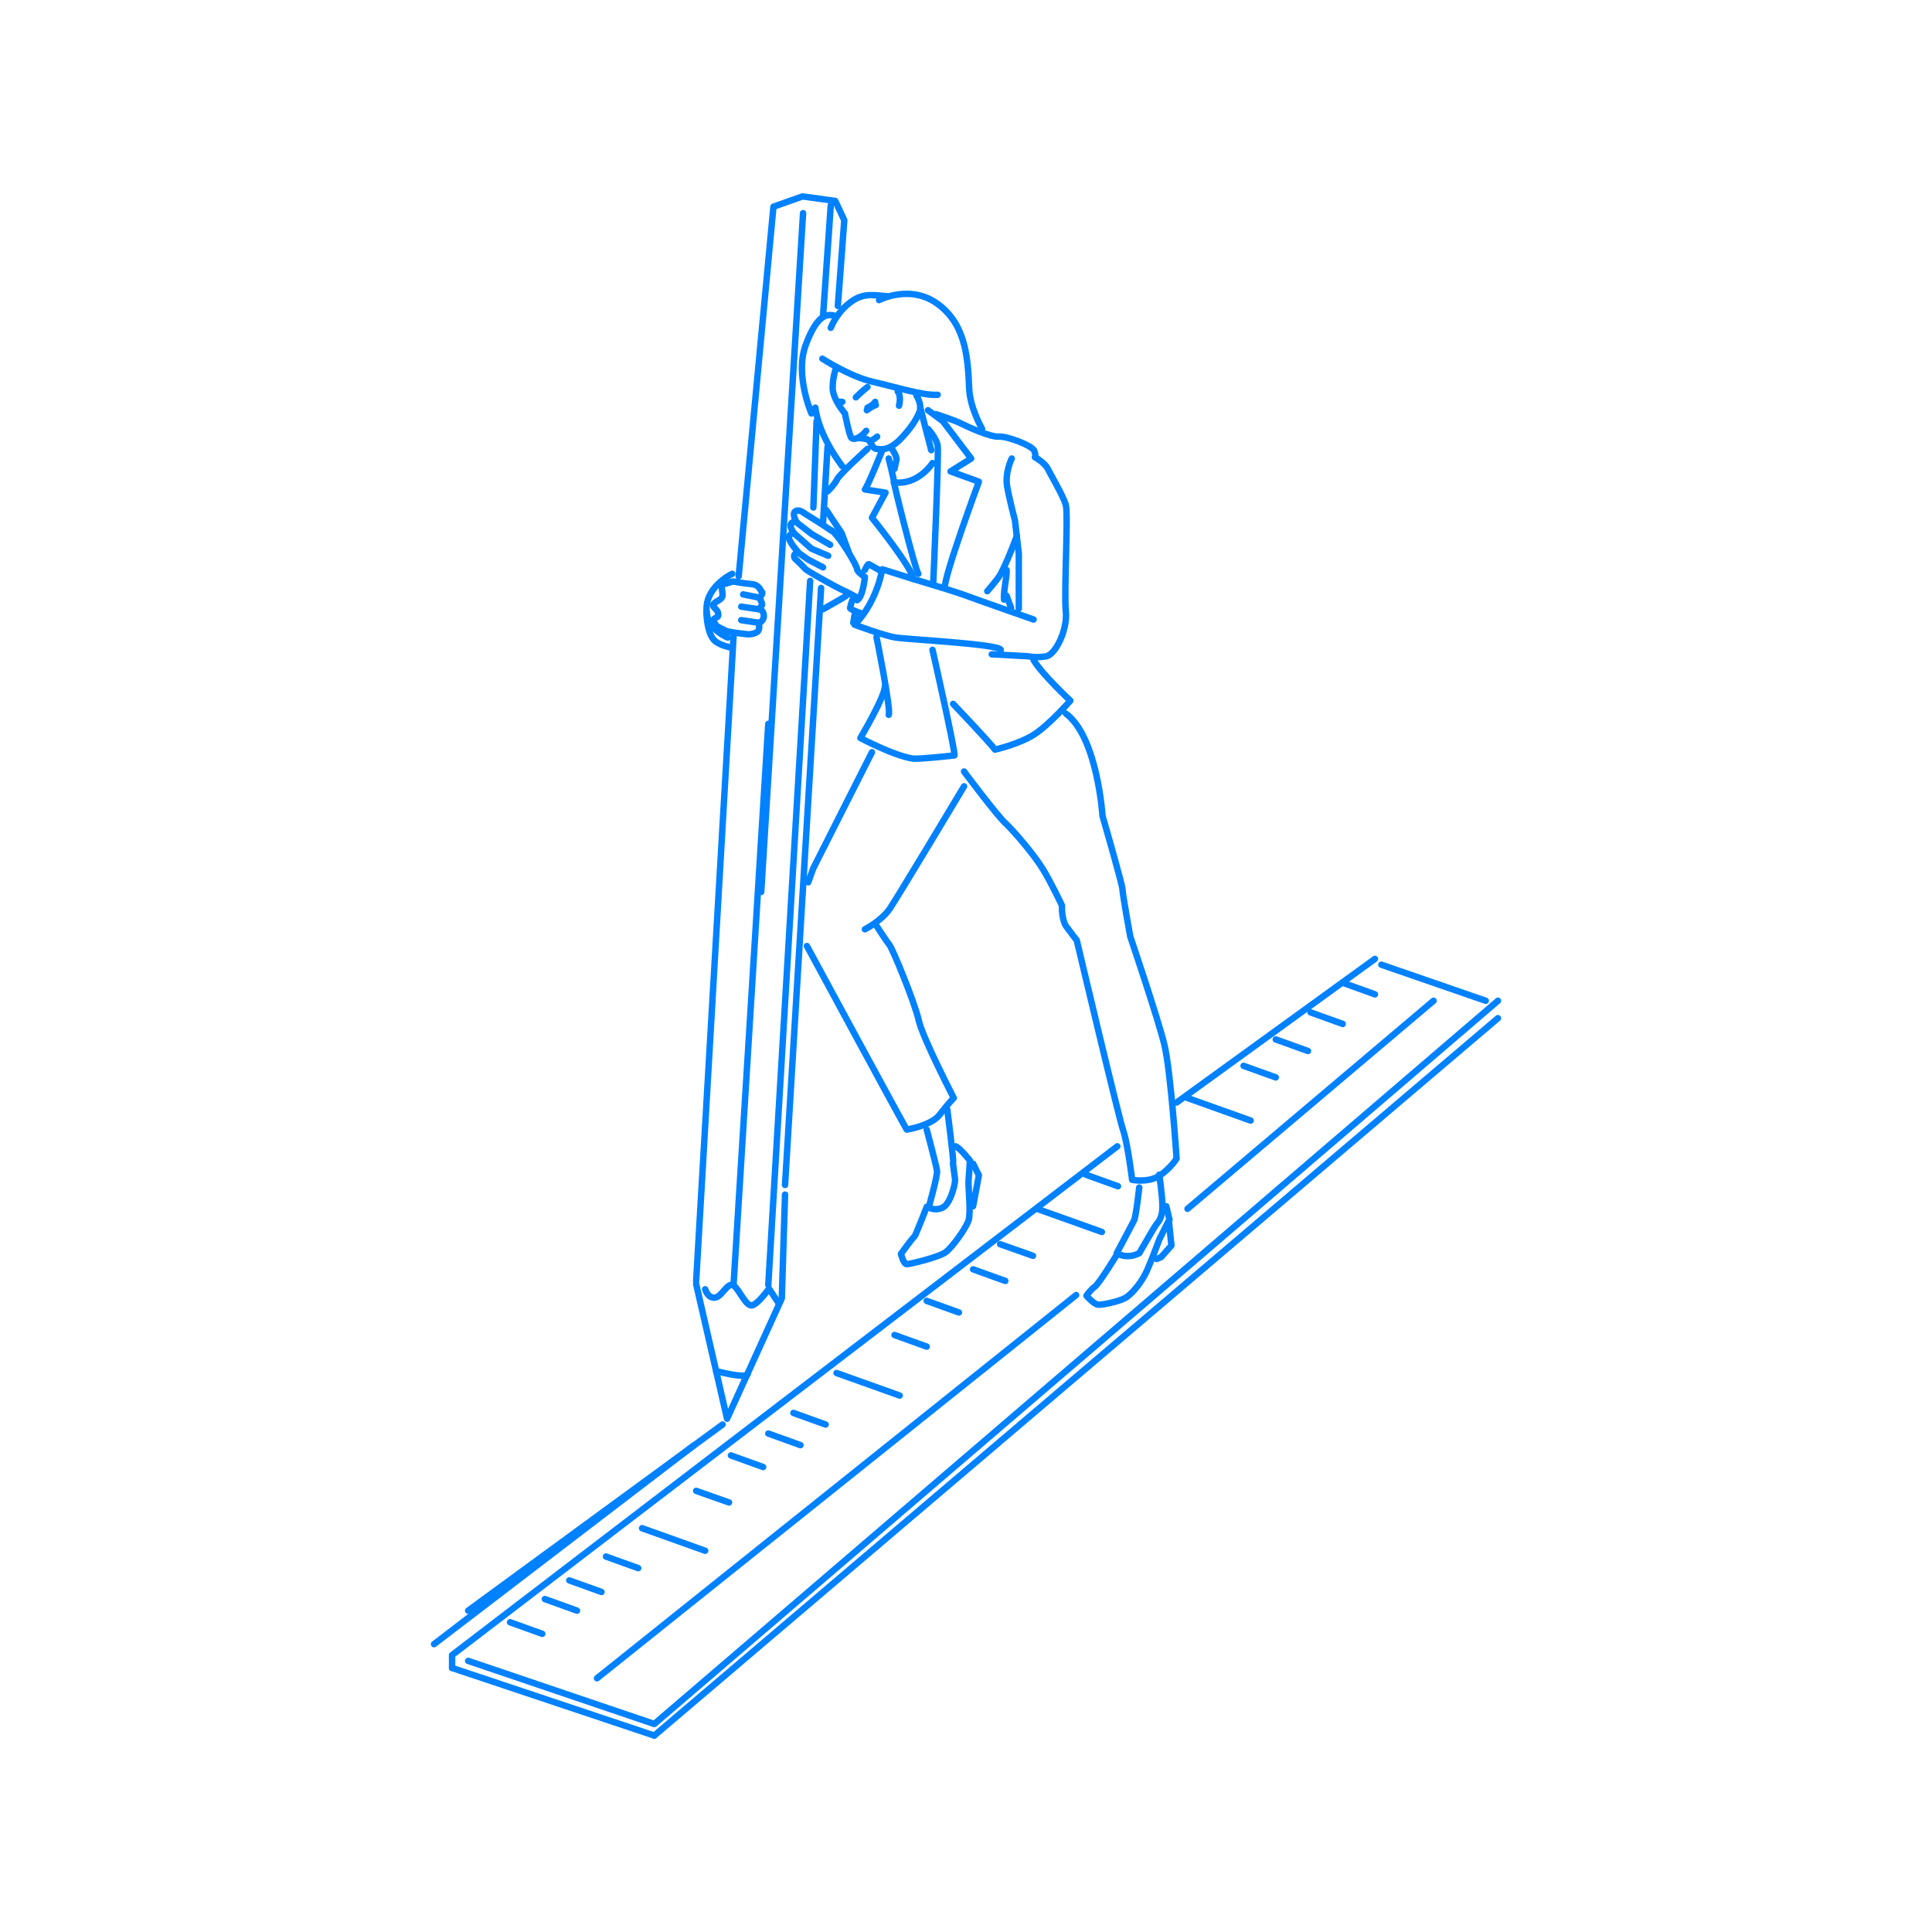 <svg xmlns="http://www.w3.org/2000/svg" xmlns:xlink="http://www.w3.org/1999/xlink" version="1.1" id="レイヤー_1" x="0px" y="0px" viewBox="0 0 300 300" style="enable-background:new 0 0 300 300;" xml:space="preserve"> <style type="text/css"> .st0{fill:#FFFFFF;} .st1{fill:none;stroke:#0081FF;stroke-linecap:round;stroke-linejoin:round;stroke-miterlimit:10;} </style> <rect class="st0" width="300" height="300"></rect> <g> <path class="st1" d="M154,101.6l5.6,0.3c0,0,1.4,0.3,2.9,0c1.4-0.3,3.3-4.1,3-7c-0.3-2.9,0.4-15,0-16.5c-0.4-1.4-2.3-4.6-2.8-5.6 c-0.5-1-2-1.8-2-1.8s0.2-0.2-0.1-1c-0.3-0.8-4.2-2.3-5.5-2.2c-1.3,0.1-4.8-1.5-6-2.1c-1-0.5-3.8-1.4-3.8-1.4"></path> <path class="st1" d="M155.4,100.9c-0.3-0.9-14.4-1.6-16.3-1.9s-6.4-2-6.4-2s3.2-2.9,4.3-8.6l5.1,1.6c0,0,4.4,1.3,7.1,2.2 c2.7,1,11.3,4,11.3,4"></path> <path class="st1" d="M133.1,92.8c0,0-1.4-0.8-2.1-1.1c-0.7-0.3-2.5-1.3-2.5-1.3s-3.1-1.7-3.5-2.1c-0.5-0.6-1.1-1.1-1.5-1.5 c-0.6-0.7,0.4-1.1,0.4-1.1s-1.5-1.7-1.4-2.3c0.1-0.6,0.8-0.6,0.8-0.6s-0.7-0.9-0.5-1.4s0.9-0.3,0.9-0.3s-0.8-1.3-0.2-1.7 c0.6-0.4,1.4,0.3,1.4,0.3l2.4,1.5l1.8,1.2"></path> <path class="st1" d="M129.2,82.4c1.4,1.2,3.9,5.5,3.9,6c0,0.4,1.2,1.2,1.2,1.2s-0.3,3.1-1.2,3.6"></path> <polyline class="st1" points="128.3,79.2 130.7,82.8 131.8,85.8 "></polyline> <line class="st1" x1="128.5" y1="69.4" x2="127.8" y2="81.2"></line> <path class="st1" d="M134.3,88.5c0,0,0.4-0.9,0.6-0.9l1.6,0.9"></path> <path class="st1" d="M132.5,92.8c0,0-0.4,1-0.5,1.6c-0.1,0.2,1.6,0.8,1.6,0.8"></path> <line class="st1" x1="132.7" y1="95.5" x2="132.5" y2="96.7"></line> <path class="st1" d="M134.7,69.7c0,0-4.2,3.8-4.7,4.7c-0.5,1-1.5,1.9-1.5,1.9"></path> <line class="st1" x1="142.9" y1="63.3" x2="144.6" y2="69.9"></line> <path class="st1" d="M138.5,69.7c0,0,0.8,1.2,0.7,1.7s-0.3,1.4-0.3,1.4"></path> <path class="st1" d="M137,69.9c0,0-2.2,5.5-2.7,6.1l3.2,0.5l-2.1,3.9c0,0,6.3,7.8,6.4,9.5"></path> <path class="st1" d="M138,71.2c0,0,0.9,3.6,0.8,3.6s3.3,13.7,3.8,14.3"></path> <path class="st1" d="M144.1,66.6c0,0,1.3,1.4,1.5,2.6c0.2,1.1-0.6,19.5-0.7,21.6"></path> <path class="st1" d="M144.1,63.7l2.3,1.7l4.4,5.8l-3.2,2l4.4,1.6c0,0-5.4,14.6-5.3,16.5"></path> <path class="st1" d="M144.8,100.9c0,0,3.6,15.9,3.4,16.4c0,0-5.3,0.6-6.4,0.5c-2.9-0.4-8.2-3.2-8.2-3.2s3.8-6.4,3.8-8"></path> <path class="st1" d="M136.1,98.9c0,0,2.3,11.4,1.9,12.1"></path> <path class="st1" d="M148,109.3c0,0,5.9,6.2,6.5,7.1c0,0,3.6-0.8,6-2.3c2.4-1.5,5.7-5.3,5.7-5.3s-4.4-4.1-5.7-6.3"></path> <path class="st1" d="M157.1,71.2c0,0-1.1,2.2-0.7,4.4s1.2,5.2,1.2,5.2l0.6,5.2v8.5"></path> <path class="st1" d="M153.3,91.8c0,0,1.6-1.8,2.1-2.7c1.2-2.3,2.5-5.9,2.5-5.9"></path> <path class="st1" d="M144.8,71.9c0,0-2.2,3.5-6,3"></path> <path class="st1" d="M125.3,146.9c0,0,15.2,28.1,15.5,28.5c0,0,3.8-0.6,5.1-2.3c1.3-1.7,2.2-2.6,2.2-2.6s-4.7-9.1-5.4-11.9 c-0.6-2.8-4.1-11.3-4.6-11.9c-0.5-0.6-1.9-2.8-1.9-2.8"></path> <path class="st1" d="M134.3,144.3c0,0,2.4-1.2,3.8-3.1c1.3-1.9,11.6-19.1,11.6-19.1"></path> <path class="st1" d="M149.7,119.8c0,0,5,6.7,6.4,8c1.4,1.3,4.6,5.1,5.8,7.1c1.2,1.9,3,5.7,3,5.7s-0.1,2.2,0.7,3.3s1.6,2.1,1.6,2.1 s6.5,27.5,7.2,29.5s1.4,7.7,1.4,7.7s2.4,0.5,4.2-0.6c1.8-1.2,2.7-2.7,2.7-2.7s-0.9-13.6-1.9-17.7c-1-4.1-5.3-16.8-5.3-16.8 s-1.2-6.6-1.2-7.3s-3.1-11.4-3.1-11.4s-0.8-12.3-5.7-15.9"></path> <path class="st1" d="M176.9,184.4c0,0-0.5,4.5-0.8,5.1c-0.3,0.6-2.7,5.1-2.7,5.1s1.5,1,3.5,0c0,0,2.3-4,2.6-4.4c0.3-0.4,1-1,1-2.8 s-0.5-5-0.5-5"></path> <path class="st1" d="M173.5,194.7c0,0-2.8,4.6-3.5,5.1s-1.3,1.4-1.3,1.4s1.2,1.4,1.9,1.4c0.8,0,3.7-0.6,4.5-1.3 c0.8-0.6,2.2-2.2,3-4c0.8-1.8,1.9-4.8,1.9-4.8l1.3-2.6l0.3-0.5l-0.5-2.1"></path> <polyline class="st1" points="181.5,189.6 181.9,193.4 180.3,195.2 179.6,195.5 "></polyline> <path class="st1" d="M143.9,175.4c0,0,1.5,5.6,1.6,6.4c0.1,0.8-1.3,5.7-1.3,5.7s1,0.6,2.2,0s1.9-3.6,1.9-4.2c0-0.6-0.4-2.7-0.3-2.9 c0.1-0.2-0.9-8.1-0.9-8.1"></path> <path class="st1" d="M143.9,187.4c0,0-1.7,4.4-1.9,4.6c-0.3,0.2-2.1,2.7-2.1,2.7s0.4,1.6,0.9,1.6s5.1-1.1,6.1-1.9 c1-0.8,3-3.5,3.5-4.9c0.4-1.3-0.1-5.3,0-6.3c0.1-1,0.2-3,0.2-3s-1.5-1.9-2.2-2.2"></path> <polyline class="st1" points="151.1,180.7 152,182.5 151.1,187.3 "></polyline> <line class="st1" x1="127.5" y1="91.3" x2="121.9" y2="184"></line> <line class="st1" x1="108.1" y1="198.9" x2="113.9" y2="98.9"></line> <polyline class="st1" points="114.7,89.5 120.1,32.1 124.6,30.5 129.7,31.2 131.1,34.2 130.1,47.5 "></polyline> <path class="st1" d="M113.9,90.3c0,0,1.6,0.3,2.8,0.4c1.2,0.1,1.3,0.9,1.6,1.2s-0.4,0.9-0.4,0.9s0.6,1,0.4,1.2 c-0.1,0.2-0.5,0.6-0.5,0.6s0.7,0,0.8,0.9c0.1,0.9-0.8,1.3-0.8,1.3s0.3,0.9-0.2,1.3s-1.4,0.4-1.4,0.4s-3.1-0.3-3.6-0.6 c-0.5-0.3-1.3-0.6-1.4-0.8c-0.1-0.2-0.6-0.7-0.3-1c0.3-0.3,0.8-0.2,0.6-0.9c-0.1-0.7-1.2-1-0.6-1.5c0.5-0.5,1.3-0.6,1.3-1.3 c0-0.7-0.3-1.7-0.1-1.7C112.5,90.8,113.5,90.3,113.9,90.3z"></path> <line class="st1" x1="115.4" y1="92.3" x2="117.9" y2="92.8"></line> <line class="st1" x1="115.1" y1="94.2" x2="117.8" y2="94.6"></line> <line class="st1" x1="115.1" y1="96.3" x2="117.8" y2="96.7"></line> <polyline class="st1" points="108.1,199.4 112.9,220.3 121.4,201.6 121.9,185.5 "></polyline> <path class="st1" d="M109.5,200.2c0,0,0.4,1.4,1.5,1.3s2-2.5,2.9-1.9c0.9,0.6,1.9,3.3,2.9,3.1c1-0.3,2.6-2.6,2.6-2.6l1.4,2.1"></path> <path class="st1" d="M111.2,212.9c0,0,4.5,1.2,4.9,0.5"></path> <path class="st1" d="M127.8,94.6c0,0,3.4-1.9,3.6-2.1"></path> <polyline class="st1" points="173.5,178 70.2,257 70.2,259 "></polyline> <line class="st1" x1="182.7" y1="171.2" x2="213.5" y2="148.9"></line> <line class="st1" x1="214.5" y1="149.8" x2="230.7" y2="155.4"></line> <polyline class="st1" points="72.7,257.9 101.6,267.7 232.6,155.4 "></polyline> <line class="st1" x1="70.2" y1="259" x2="101.6" y2="269.5"></line> <line class="st1" x1="101.6" y1="269.5" x2="232.6" y2="158.1"></line> <line class="st1" x1="92.7" y1="260.6" x2="167.1" y2="201.1"></line> <line class="st1" x1="184.4" y1="187.7" x2="222.6" y2="155.4"></line> <line class="st1" x1="79.2" y1="251.9" x2="84.2" y2="253.7"></line> <line class="st1" x1="84.6" y1="248.3" x2="89.6" y2="250.1"></line> <line class="st1" x1="88.4" y1="245.4" x2="93.4" y2="247.2"></line> <line class="st1" x1="94.1" y1="241.7" x2="99.1" y2="243.5"></line> <line class="st1" x1="108.1" y1="231.5" x2="113.2" y2="233.3"></line> <line class="st1" x1="113.5" y1="226" x2="118.5" y2="227.8"></line> <line class="st1" x1="119.3" y1="222.6" x2="124.3" y2="224.4"></line> <line class="st1" x1="123.2" y1="219.4" x2="128.2" y2="221.2"></line> <line class="st1" x1="138.9" y1="207.3" x2="143.9" y2="209.1"></line> <line class="st1" x1="143.9" y1="202" x2="148.9" y2="203.8"></line> <line class="st1" x1="193.1" y1="165.5" x2="198.1" y2="167.3"></line> <line class="st1" x1="198.1" y1="161.4" x2="203.1" y2="163.2"></line> <line class="st1" x1="203.5" y1="157.2" x2="208.5" y2="159"></line> <line class="st1" x1="208.5" y1="152.6" x2="213.5" y2="154.4"></line> <line class="st1" x1="151.1" y1="197.1" x2="156.1" y2="198.9"></line> <line class="st1" x1="155.3" y1="193.2" x2="160.4" y2="195"></line> <line class="st1" x1="168.6" y1="182.4" x2="173.6" y2="184.2"></line> <line class="st1" x1="99.7" y1="237.3" x2="109.5" y2="240.8"></line> <line class="st1" x1="129.9" y1="213.2" x2="139.7" y2="216.7"></line> <line class="st1" x1="161.3" y1="187.8" x2="171.1" y2="191.3"></line> <line class="st1" x1="184.4" y1="170.5" x2="194.2" y2="174"></line> <line class="st1" x1="72.7" y1="250.1" x2="112.2" y2="221.2"></line> <line class="st1" x1="67.4" y1="255.3" x2="107.8" y2="224.4"></line> <polyline class="st1" points="123.8,81.2 126,82.9 128.9,84.6 "></polyline> <polyline class="st1" points="123.4,82.9 126,85.2 128.6,86.3 "></polyline> <polyline class="st1" points="123.8,85.7 125.5,86.9 127.8,88.1 "></polyline> <path class="st1" d="M113.7,89.1c0,0-4.7,2.2-3.9,6.4c0.4,2.4,3.2,3.5,3.2,3.5"></path> <path class="st1" d="M109.7,95c0,0,0,3.5,1.4,4.6c0.9,0.7,2.6,1,2.6,1"></path> <g> <path class="st1" d="M129.7,57.5c0,0-0.4,1.3-0.4,2.6c-0.1,1.8,1.9,4.1,1.9,4.1s0.7,3.5,1,3.8c0.3,0.3,1.1,0,1.1,0l0.8,0.1 c0,0,0.7,0,1,0.5c0.3,0.6,0.6,1.1,1,1.1s1.6,0.5,3.5-1.3c2-2,2.8-3.5,3.2-4.5c0.4-1.1-0.5-2.5-0.5-2.5"></path> <path class="st1" d="M130.8,72.4c0,0-3.6-4.5-4.2-9.1"></path> <path class="st1" d="M126,64.2c0,0-2.6-6-0.9-10.6c1.7-4.6,3.2-4.9,4.4-4.6"></path> <path class="st1" d="M129,50.9c0,0,0.8-2.1,2.6-3.6c2-1.7,3.3-1.6,6.1-1.3"></path> <path class="st1" d="M136.5,46.6c0,0,5.1-2.7,9.5,0.9c4.1,3.3,4.3,8.5,4.5,13c0.2,3,2,6.1,2,6.1"></path> <path class="st1" d="M127.7,55.7c0,0,4.3,2.8,7.9,3.6c3.1,0.7,7.9,2.2,10,2"></path> <path class="st1" d="M134.7,63.3c0,0,0.8-0.3,1.2-0.9"></path> <path class="st1" d="M134.5,66.9c0,0-0.4,0.6-1.3,1.1"></path> <path class="st1" d="M135.5,68.3c0,0,0.5-0.3,0.7-0.5"></path> <path class="st1" d="M139.6,63c0,0,0.4-1.5-0.2-2.2"></path> <path class="st1" d="M132.9,61.7c0,0,1.1-1.1,1.8-1.6"></path> <line class="st1" x1="130.8" y1="62.4" x2="130.3" y2="62.4"></line> <path class="st1" d="M134.6,63.7c0,0,0.9-0.7,1.4-0.8"></path> </g> <line class="st1" x1="113.9" y1="199.6" x2="119.3" y2="112.4"></line> <line class="st1" x1="118.2" y1="138.5" x2="124.7" y2="33.1"></line> <line class="st1" x1="119.3" y1="199.5" x2="125.8" y2="90.2"></line> <line class="st1" x1="129" y1="31.9" x2="127.8" y2="49.1"></line> <line class="st1" x1="126.8" y1="65.4" x2="126.3" y2="78.8"></line> <path class="st1" d="M156.3,88.5c0.1,1.1-0.5,3.1-0.4,4.6"></path> <line class="st1" x1="156.3" y1="92.5" x2="157" y2="94.4"></line> <path class="st1" d="M125.5,137l0.8-2.2c0,0,4.1-8.1,4.8-9.5c0.7-1.4,4.3-8.5,4.3-8.5"></path> </g> </svg>